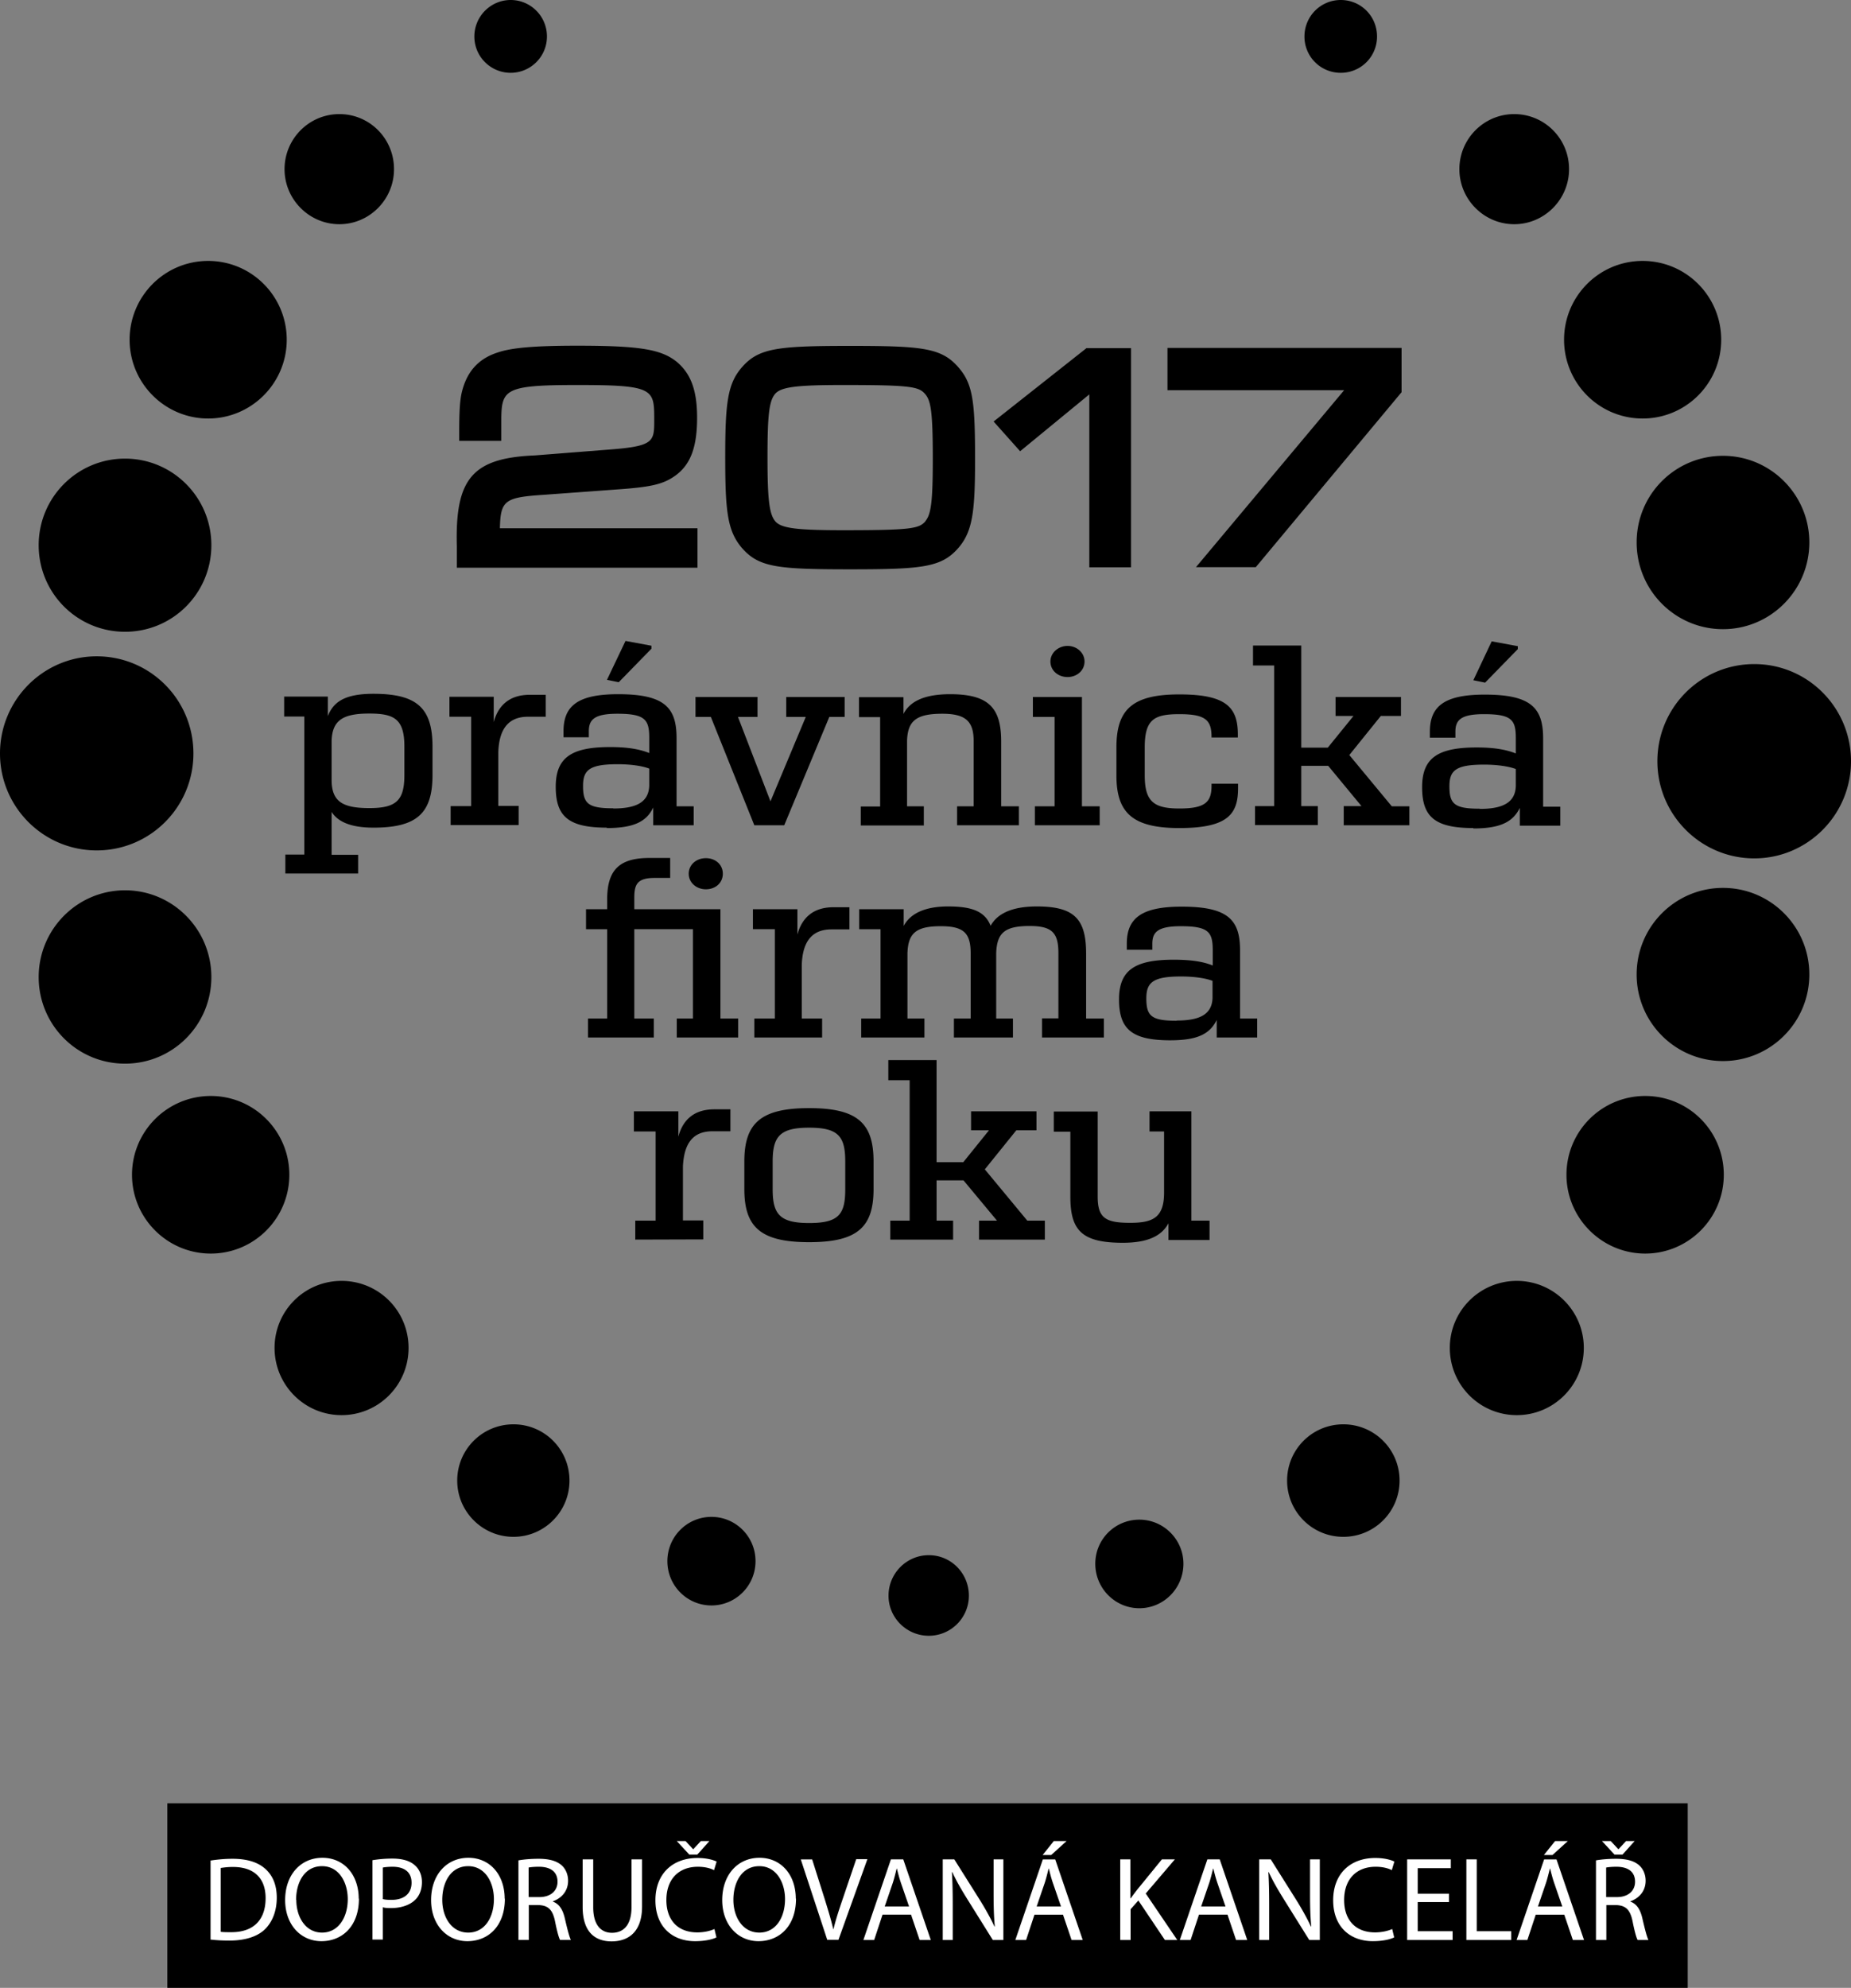 <svg width="680" height="730" fill="none" xmlns="http://www.w3.org/2000/svg"><rect width="100%" height="100%" fill="#808080" stroke="none"/><g clip-path="url(#a)"><g clip-path="url(#b)"><path d="M620.008 662.238H61.46V730h558.548v-67.762Z" fill="#000"/><path d="M77.283 683.257c2.344-.366 5.128-.659 8.131-.659 5.494 0 9.376 1.318 12.014 3.662 2.71 2.418 4.248 5.861 4.248 10.623 0 4.761-1.538 8.79-4.248 11.501-2.784 2.784-7.399 4.248-13.113 4.248-2.783 0-4.98-.146-6.959-.366v-29.082l-.073.073Zm3.81 26.152c.952.147 2.343.147 3.882.147 8.204 0 12.6-4.542 12.6-12.527 0-6.959-3.883-11.428-12.014-11.428-1.978 0-3.443.22-4.469.367v23.441Zm50.763-12.158c0 10.109-6.153 15.603-13.771 15.603-7.618 0-13.332-6.08-13.332-15.09 0-9.377 5.787-15.531 13.698-15.531 7.911 0 13.332 6.227 13.332 15.018h.073Zm-23.001.439c0 6.374 3.443 12.014 9.45 12.014 6.006 0 9.449-5.567 9.449-12.307 0-5.933-3.077-12.087-9.449-12.087-6.373 0-9.523 5.861-9.523 12.38h.073Zm27.981-14.577a45.355 45.355 0 0 1 7.326-.587c3.809 0 6.519.88 8.277 2.491 1.612 1.392 2.564 3.59 2.564 6.154 0 2.563-.806 4.762-2.271 6.3-2.051 2.124-5.347 3.223-9.01 3.223-1.172 0-2.198 0-3.077-.293v11.867h-3.809v-29.229.074Zm3.809 14.285c.806.219 1.905.292 3.15.292 4.615 0 7.399-2.27 7.399-6.299 0-4.03-2.784-5.861-6.959-5.861-1.685 0-2.93.146-3.59.293v11.575Zm44.83-.147c0 10.109-6.153 15.603-13.771 15.603-7.618 0-13.332-6.08-13.332-15.09 0-9.377 5.787-15.531 13.698-15.531 7.912 0 13.332 6.227 13.332 15.018h.073Zm-23.001.439c0 6.374 3.443 12.014 9.523 12.014s9.45-5.567 9.45-12.307c0-5.933-3.077-12.087-9.45-12.087-6.373 0-9.523 5.861-9.523 12.38Zm27.985-14.506c1.905-.366 4.762-.586 7.326-.586 4.102 0 6.739.806 8.57 2.417 1.465 1.319 2.344 3.37 2.344 5.641 0 3.882-2.49 6.446-5.567 7.545v.147c2.271.806 3.59 2.857 4.322 5.934.952 4.102 1.685 6.959 2.271 8.131h-3.956c-.513-.879-1.172-3.37-1.904-7.033-.879-4.102-2.491-5.64-6.007-5.787h-3.589v12.82h-3.81v-29.229Zm3.81 13.479h3.882c4.102 0 6.666-2.271 6.666-5.641 0-3.809-2.784-5.494-6.813-5.494-1.831 0-3.149.146-3.809.293v10.768l.074.074Zm23.658-13.844v17.582c0 6.593 2.93 9.377 6.886 9.377 4.321 0 7.178-2.931 7.178-9.377v-17.582h3.883v17.289c0 9.083-4.762 12.819-11.208 12.819-6.08 0-10.622-3.443-10.622-12.673v-17.435h3.883Zm45.269 28.645c-1.392.732-4.249 1.392-7.838 1.392-8.351 0-14.577-5.275-14.577-15.018s6.299-15.53 15.456-15.53c3.663 0 6.007.806 7.032 1.319l-.952 3.15c-1.392-.733-3.443-1.246-5.933-1.246-6.959 0-11.574 4.469-11.574 12.234 0 7.326 4.175 11.867 11.354 11.867 2.344 0 4.761-.512 6.299-1.245l.733 3.077Zm-9.962-30.402-4.615-4.981h3.223l2.783 3.004h.074l2.783-3.004h3.15l-4.468 4.981h-2.93Zm39.19 16.189c0 10.109-6.153 15.603-13.771 15.603-7.618 0-13.332-6.08-13.332-15.09 0-9.377 5.787-15.531 13.698-15.531 7.911 0 13.332 6.227 13.332 15.018h.073Zm-23.001.439c0 6.374 3.443 12.014 9.523 12.014s9.449-5.567 9.449-12.307c0-5.933-3.076-12.087-9.449-12.087-6.373 0-9.523 5.861-9.523 12.38Zm34.502 14.727-9.743-29.596h4.176l4.614 14.578c1.246 4.029 2.344 7.619 3.15 11.062h.073c.806-3.443 2.052-7.179 3.37-11.062l4.981-14.651h4.102l-10.621 29.595h-4.249l.147.074Zm20.291-9.306-3.076 9.304h-3.956l10.109-29.596h4.542l10.108 29.596h-4.102l-3.15-9.304h-10.475Zm9.743-3.003-2.93-8.498c-.659-1.905-1.099-3.663-1.538-5.421h-.074c-.439 1.685-.879 3.59-1.465 5.348l-2.93 8.571h8.937Zm12.379 12.307v-29.596h4.249l9.45 15.018c2.124 3.443 3.882 6.593 5.274 9.596h.146c-.366-4.029-.439-7.618-.439-12.233v-12.381h3.589v29.596h-3.882l-9.377-15.018c-2.051-3.296-4.028-6.666-5.493-9.89h-.147c.22 3.81.293 7.326.293 12.234v12.674h-3.663Zm33.697-9.302-3.077 9.303h-3.955l10.109-29.595h4.541l10.109 29.595h-4.102l-3.15-9.303h-10.475Zm9.743-3.004-2.931-8.498c-.659-1.904-1.098-3.662-1.538-5.421h-.073c-.44 1.685-.879 3.59-1.465 5.348l-2.93 8.571h8.937Zm2.051-24.028-5.641 5.128h-3.15l4.103-5.128h4.688Zm19.631 6.738h3.809v14.285h.147c.806-1.172 1.612-2.198 2.344-3.15l9.083-11.135h4.762l-10.695 12.527 11.574 17.069h-4.542L418.2 697.91l-2.857 3.223v11.282h-3.809v-29.596h-.074Zm29.008 20.292-3.077 9.304h-3.955l10.109-29.596h4.541l10.109 29.596h-4.102l-3.15-9.304h-10.475Zm9.743-3.003-2.93-8.498c-.66-1.905-1.099-3.663-1.539-5.421h-.073c-.439 1.685-.879 3.59-1.465 5.348l-2.93 8.571h8.937Zm12.379 12.307v-29.596h4.249l9.449 15.018c2.125 3.443 3.883 6.593 5.275 9.596h.146c-.366-4.029-.439-7.618-.439-12.233v-12.381h3.589v29.596h-3.882l-9.377-15.018c-2.051-3.296-4.028-6.666-5.493-9.89h-.147c.22 3.81.293 7.326.293 12.234v12.674h-3.663Zm49.592-.955c-1.392.733-4.249 1.392-7.838 1.392-8.351 0-14.577-5.274-14.577-15.017 0-9.743 6.299-15.53 15.456-15.53 3.662 0 6.006.805 7.032 1.318l-.952 3.15c-1.392-.732-3.443-1.245-5.934-1.245-6.959 0-11.574 4.468-11.574 12.234 0 7.325 4.176 11.867 11.354 11.867 2.344 0 4.762-.513 6.3-1.245l.733 3.076Zm20.144-12.964h-11.501v10.695h12.819v3.224h-16.701v-29.596h16.042v3.224h-12.16v9.376h11.501v3.15-.073Zm6.299-15.677h3.883v26.372h12.673v3.224h-16.482v-29.596h-.074Zm25.564 20.294-3.077 9.303h-3.955l10.109-29.595h4.541l10.109 29.595h-4.102l-3.15-9.303h-10.475Zm9.743-3.004-2.93-8.498c-.66-1.904-1.099-3.662-1.539-5.421h-.073c-.44 1.685-.879 3.59-1.465 5.348l-2.93 8.571h8.937Zm2.051-24.028-5.641 5.128h-3.15l4.102-5.128h4.689Zm10.331 7.106c1.905-.366 4.762-.586 7.326-.586 4.102 0 6.739.806 8.57 2.418 1.465 1.318 2.344 3.369 2.344 5.64 0 3.883-2.49 6.447-5.567 7.546v.146c2.271.806 3.589 2.857 4.322 5.934.952 4.102 1.685 6.959 2.271 8.131h-3.956c-.513-.879-1.172-3.37-1.904-7.033-.88-4.102-2.491-5.64-6.007-5.787h-3.59v12.82h-3.809v-29.229Zm6.813-2.125-4.615-4.981h3.223l2.784 3.004h.073l2.783-3.004h3.15l-4.468 4.981h-2.93Zm-3.004 15.604h3.883c4.102 0 6.666-2.271 6.666-5.64 0-3.81-2.784-5.495-6.813-5.495-1.831 0-3.15.147-3.809.293v10.769l.073.073Z" fill="#fff"/><path d="M428.894 143.293h64.902l-54.427 64.978h21.976l53.547-64.246v-16.262h-85.998v15.53Zm-172.654 50.69h-72.593c.22-10.402 1.904-11.354 16.555-12.307l27.03-1.978c11.354-.806 15.822-1.758 19.924-4.395 6.3-4.029 8.937-10.549 8.937-21.904 0-10.036-2.271-16.189-7.545-20.584-5.713-4.542-13.552-5.861-36.479-5.861-15.603 0-24.1.732-29.228 2.491-7.325 2.344-11.72 7.398-13.405 15.603-.44 2.564-.733 5.641-.733 13.406v3.443h15.456v-5.934c0-12.893.001-14.578 28.056-14.578 28.056 0 28.129 1.465 28.129 12.747 0 8.058 0 9.743-16.848 10.988l-27.03 2.125c-22.855.952-29.301 8.424-28.642 33.258v7.985h88.416v-14.505Zm83.801-2.639c-2.344 2.784-5.201 3.37-30.253 3.37-17.287 0-22.928-.732-25.052-3.37-2.124-2.637-2.784-7.911-2.784-23.368 0-15.457.586-20.585 2.711-23.222 2.124-2.638 7.764-3.37 25.052-3.37 25.052 0 27.909.586 30.253 3.443 1.978 2.417 2.71 6.3 2.71 23.515 0 15.603-.586 20.512-2.71 23.002m18.24-22.563c0-21.097-.733-27.69-6.08-33.844-6.226-7.179-13.112-7.912-39.849-7.912-26.737 0-33.623.806-39.776 7.912-5.274 6.08-6.08 13.26-6.08 33.039 0 19.779.806 26.958 6.08 33.185 6.226 7.179 13.039 7.911 39.776 7.911 26.737 0 33.623-.732 39.849-7.911 5.201-6.08 6.08-13.406 6.08-32.38Zm57.283 39.561v-80.508h-16.335l-34.136 26.958 9.743 10.915 25.418-20.878v63.513h15.31Zm-59.558 377.633c0 8.132-6.593 14.725-14.724 14.725s-14.797-6.593-14.797-14.725c0-8.131 6.593-14.871 14.797-14.871s14.724 6.667 14.724 14.871Zm78.82-11.723c0 9.011-7.252 16.336-16.189 16.336-8.936 0-16.189-7.325-16.189-16.336 0-9.01 7.253-16.19 16.189-16.19 8.937 0 16.189 7.326 16.189 16.19Zm-157.199-.95c0 9.011-7.252 16.263-16.188 16.263-8.937 0-16.189-7.252-16.189-16.263 0-9.01 7.252-16.263 16.189-16.263 8.936 0 16.188 7.253 16.188 16.263Zm236.602-29.592c0 11.428-9.23 20.658-20.658 20.658-11.427 0-20.657-9.23-20.657-20.658s9.23-20.658 20.657-20.658c11.428 0 20.658 9.23 20.658 20.658Zm-304.946 0c0 11.428-9.23 20.658-20.584 20.658s-20.657-9.23-20.657-20.658 9.229-20.658 20.657-20.658c11.427 0 20.584 9.23 20.584 20.658ZM505.879 13.406a13.287 13.287 0 0 1-13.332 13.333 13.288 13.288 0 0 1-13.332-13.333C479.215 6.007 485.149 0 492.547 0c7.399 0 13.332 5.934 13.332 13.406Zm-304.948 0c0 7.399-6.007 13.333-13.332 13.333-7.325 0-13.332-5.934-13.332-13.333S180.274 0 187.599 0c7.325 0 13.332 5.934 13.332 13.406Zm380.911 481.585c0 13.626-10.988 24.687-24.613 24.687s-24.613-11.061-24.613-24.687c0-13.626 11.061-24.614 24.613-24.614s24.613 10.988 24.613 24.614Zm-431.748 0c0 13.626-10.988 24.687-24.613 24.687s-24.613-11.061-24.613-24.687c0-13.626 10.988-24.614 24.613-24.614s24.613 10.988 24.613 24.614ZM576.421 62.12c0 11.134-9.083 20.218-20.144 20.218-11.061 0-20.145-9.084-20.145-20.219 0-11.135 9.01-20.219 20.145-20.219 11.134 0 20.144 9.011 20.144 20.22Zm-431.674 0c0 11.134-9.01 20.218-20.071 20.218-11.061 0-20.145-9.084-20.145-20.219 0-11.135 9.01-20.219 20.145-20.219 11.134 0 20.071 9.011 20.071 20.22ZM106.29 431.409c0 15.97-12.893 28.936-28.862 28.936-15.969 0-28.934-12.966-28.934-28.936s12.965-28.936 28.934-28.936c15.97 0 28.862 12.966 28.862 28.936Zm526.976 0c0 15.97-12.966 28.936-28.862 28.936-15.895 0-28.934-12.966-28.934-28.936s12.892-28.936 28.934-28.936c16.043 0 28.862 12.966 28.862 28.936ZM105.337 124.755c0 15.97-12.966 28.936-28.862 28.936-15.896 0-28.861-12.966-28.861-28.936s12.892-28.936 28.861-28.936c15.97 0 28.862 12.966 28.862 28.936Zm526.976 0c0 15.97-12.893 28.936-28.862 28.936-15.969 0-28.861-12.966-28.861-28.936s12.892-28.936 28.861-28.936c15.969 0 28.862 12.966 28.862 28.936Zm32.378 233.099c0 17.582-14.211 31.794-31.718 31.794-17.508 0-31.719-14.212-31.719-31.794 0-17.581 14.211-31.792 31.719-31.792 17.507 0 31.718 14.211 31.718 31.792Zm-587.044.954c0 17.581-14.138 31.793-31.718 31.793S14.21 376.389 14.21 358.808c0-17.582 14.211-31.867 31.719-31.867 17.507 0 31.718 14.285 31.718 31.867ZM664.691 199.18c0 17.582-14.211 31.866-31.718 31.866-17.508 0-31.719-14.211-31.719-31.866s14.211-31.793 31.719-31.793c17.507 0 31.718 14.285 31.718 31.793Zm-587.044 1.03c0 17.582-14.138 31.793-31.718 31.793S14.21 217.792 14.21 200.21c0-17.581 14.211-31.793 31.719-31.793 17.507 0 31.718 14.212 31.718 31.793Zm-6.592 76.481c0 19.706-15.896 35.603-35.528 35.603C15.896 312.294 0 296.324 0 276.691c0-19.632 15.896-35.675 35.527-35.675 19.632 0 35.528 15.896 35.528 35.675Zm608.946 2.854c0 19.706-15.969 35.676-35.527 35.676-19.559 0-35.601-15.897-35.601-35.676 0-19.779 15.969-35.676 35.601-35.676 19.631 0 35.527 15.97 35.527 35.676ZM444.348 455.211v-6.96h-6.666v-40.144h-15.383v7.399h5.348v22.416c0 9.23-4.103 11.135-12.453 11.135-8.937 0-11.94-1.685-11.94-9.596V408.18h-16.116v7.399h6.08v23.955c0 12.453 4.395 16.849 19.265 16.849 8.864 0 14.211-2.344 16.775-7.179v6.153h15.09v-.146Zm-84.753 0h24.247v-6.96h-6.446l-15.603-18.827 11.574-14.358h7.398v-6.959h-24.026v6.959h6.592l-9.449 11.721h-9.816V389.28h-17.727v7.399h7.838v51.572h-7.106v6.96h23.075v-6.96h-6.08v-14.798h9.889l12.306 14.798h-6.592v6.96h-.074Zm-62.337-6.081c-10.768 0-13.405-3.223-13.405-12.38v-10.183c0-9.23 2.637-12.453 13.405-12.453 10.768 0 13.259 3.223 13.259 12.453v10.183c0 9.23-2.418 12.38-13.259 12.38Zm0 7.033c17.8 0 23.66-5.568 23.66-19.486v-10.183c0-13.992-5.86-19.559-23.66-19.559-17.801 0-23.807 5.567-23.807 19.559v10.183c0 13.918 5.933 19.486 23.807 19.486Zm-38.897-1.026v-6.959h-7.472v-19.779c.366-8.205 3.443-12.966 10.841-12.966h6.593v-8.059h-5.86c-8.131 0-11.794 4.542-13.259 10.036v-9.303h-16.335v7.399h7.985v32.745h-7.472v6.96m198.88-80.362c-9.23 0-11.134-1.685-11.134-8.205 0-5.86 2.417-8.058 12.746-8.058 4.615 0 8.936.586 11.573 1.612v6.3c-.219 6.007-4.688 8.278-13.185 8.278m-2.344 7.252c10.182 0 14.577-2.417 17.068-7.472v6.447h14.87v-6.96h-6.3V348.99c0-11.208-4.395-16.043-21.463-16.043-14.87 0-20.144 4.322-20.144 13.625v2.198h9.376v-2.198c0-4.249 1.978-6.446 10.475-6.446 10.256 0 11.721 2.198 11.721 8.864v5.567c-3.443-1.391-7.765-2.124-14.358-2.124-14.137 0-20.071 3.736-20.071 14.578 0 10.842 4.615 15.017 18.826 15.017Zm-47.101-1.025h22.708v-6.96h-6.519v-23.881c0-12.747-4.396-17.289-18.094-17.289-9.523 0-14.65 2.857-16.994 7.106-2.051-5.201-6.666-7.106-15.603-7.106s-14.064 2.857-16.335 7.179v-6.153h-16.335v7.326h7.838v32.818h-7.106v6.96h23.221v-6.96h-6.226v-23.955c.219-7.398 3.149-9.962 12.233-9.962 8.424 0 10.987 2.49 10.987 9.962v23.955h-6.153v6.96h21.683v-6.96h-6.153v-23.881c.22-7.619 3.15-10.11 12.306-10.11 8.205 0 10.548 2.491 10.548 9.963v23.955h-6.006v7.033Zm-80.797 0v-6.96h-7.472v-19.779c.293-8.205 3.516-12.966 10.915-12.966h6.592v-8.132h-5.86c-8.131 0-11.794 4.615-13.259 10.036v-9.303h-16.335v7.326h8.058v32.818h-7.545v6.96h24.906Zm-42.706-54.429c3.516 0 6.226-2.345 6.226-5.715 0-3.369-2.71-5.713-6.226-5.713-3.517 0-6.3 2.417-6.3 5.713 0 3.297 2.857 5.715 6.3 5.715Zm-43.292 54.429h24.173v-6.96h-7.179v-32.818h21.536v32.818h-5.933v6.96h22.562v-6.96h-6.52v-40.144h-31.645v-4.176c0-4.981 1.099-7.325 7.545-7.325h5.64v-7.326h-7.618c-10.988 0-15.529 4.322-15.529 15.237v3.59h-7.765v7.326h7.765v32.818h-7.032m341.5-136.767L548 235.518l-6.74 14.284 4.322.879 12.014-12.307v-1.098h-.074Zm-13.918 59.703c-9.229 0-11.134-1.685-11.134-8.204 0-5.861 2.344-7.985 12.746-7.985 4.615 0 8.937.586 11.647 1.611v6.3c-.22 6.007-4.761 8.352-13.259 8.352m-2.344 7.179c10.109 0 14.578-2.491 17.068-7.546v6.52h14.87v-6.959h-6.299v-25.054c0-11.208-4.396-16.116-21.463-16.116-14.871 0-20.145 4.322-20.145 13.626v2.197h9.377v-2.197c0-4.249 1.978-6.447 10.475-6.447 10.328 0 11.72 2.198 11.72 8.864v5.568c-3.516-1.392-7.838-2.198-14.357-2.198-14.138 0-20.071 3.736-20.071 14.578 0 10.842 4.615 15.017 18.825 15.017m-47.687-1.025h24.173v-6.96H511.3l-15.602-18.827 11.573-14.358h7.399v-6.959h-24.027v6.959h6.593l-9.45 11.648h-9.742v-37.507h-17.727v7.325h7.764v51.646h-7.032v6.959h23.075v-6.959h-6.08v-14.798h9.889l12.233 14.798h-6.519v6.959l-.074.074Zm-60.286 1.025c18.093 0 21.536-5.347 21.536-14.724v-1.539h-9.743v.733c0 6.007-2.344 8.351-11.793 8.351-9.45 0-12.746-2.564-12.746-12.16V274.49c0-10.256 3.369-12.234 12.746-12.234 9.376 0 11.793 2.051 11.793 8.278v.293h9.669v-1.025c0-9.89-4.028-14.798-21.462-14.798s-23.148 5.64-23.148 19.486v10.256c0 13.699 5.86 19.339 23.148 19.339Zm-53.108-1.025h23.807v-6.96h-6.52v-40.144h-18.02v7.326h7.985V296.1h-7.252v6.96Zm12.013-54.43c3.37 0 6.227-2.344 6.227-5.714 0-3.223-2.857-5.714-6.227-5.714-3.369 0-6.3 2.491-6.3 5.714 0 3.37 2.857 5.714 6.3 5.714Zm-52.815 54.43v-6.96h-6.153v-24.248c.293-7.179 3.443-9.743 12.966-9.743 8.644 0 11.5 2.858 11.5 10.037V296.1h-6.08v6.96h22.709v-6.96h-6.52v-23.808c0-12.307-4.542-17.362-18.752-17.362-9.963 0-14.944 2.931-17.141 7.253v-6.154H315.57v7.326h7.765v32.819h-7.105v6.959h23.221l-.074-.073Zm-62.191 0h10.915l16.555-39.778h5.64v-7.326h-21.463v7.326h7.179l-12.966 30.987-11.94-30.987h7.179v-7.326h-22.781v7.326h5.64l15.969 39.778h.073Zm-37.871-65.931-9.523-1.758-6.812 14.285 4.321.879 12.014-12.307v-1.099Zm-13.991 59.704c-9.23 0-11.135-1.685-11.135-8.205 0-5.86 2.344-7.985 12.746-7.985 4.615 0 8.937.586 11.574 1.612v6.3c-.22 6.007-4.688 8.351-13.259 8.351m-2.344 7.179c10.182 0 14.651-2.491 17.068-7.545v6.52h14.87v-6.96h-6.299v-25.053c0-11.208-4.396-16.117-21.463-16.117-14.87 0-20.071 4.322-20.071 13.626v2.198h9.303v-2.198c0-4.249 1.977-6.447 10.475-6.447 10.255 0 11.72 2.198 11.72 8.864v5.568c-3.443-1.392-7.838-2.198-14.357-2.198-14.065 0-19.998 3.736-19.998 14.578 0 10.842 4.615 15.018 18.752 15.018m-32.377-1.026v-6.959h-7.472v-19.779c.293-8.205 3.516-12.967 10.915-12.967h6.519v-8.058h-5.86c-8.058 0-11.794 4.542-13.259 10.036v-9.303H165.11v7.325h7.985v32.819h-7.545v6.959h24.906l.073-.073Zm-54.866-6.153c-9.962 0-13.845-2.491-13.845-10.403v-14.211c.22-7.619 4.102-10.11 13.845-10.11 9.23 0 12.892 2.051 12.892 12.161v10.402c0 9.377-3.003 12.161-12.892 12.161Zm-30.839 24.028h26.737v-6.887h-9.743v-15.749c2.125 3.369 6.593 5.787 15.383 5.787 16.042 0 21.683-5.348 21.683-19.34v-10.402c0-14.065-5.567-19.413-21.683-19.413-10.914 0-14.797 3.223-16.774 8.205v-7.18h-16.043v7.326h7.399v50.693h-6.959" fill="#000"/></g></g><defs><clipPath id="a"><path fill="#fff" d="M0 0h680v730H0z"/></clipPath><clipPath id="b"><path fill="#fff" d="M0 0h680.001v730H0z"/></clipPath></defs></svg>